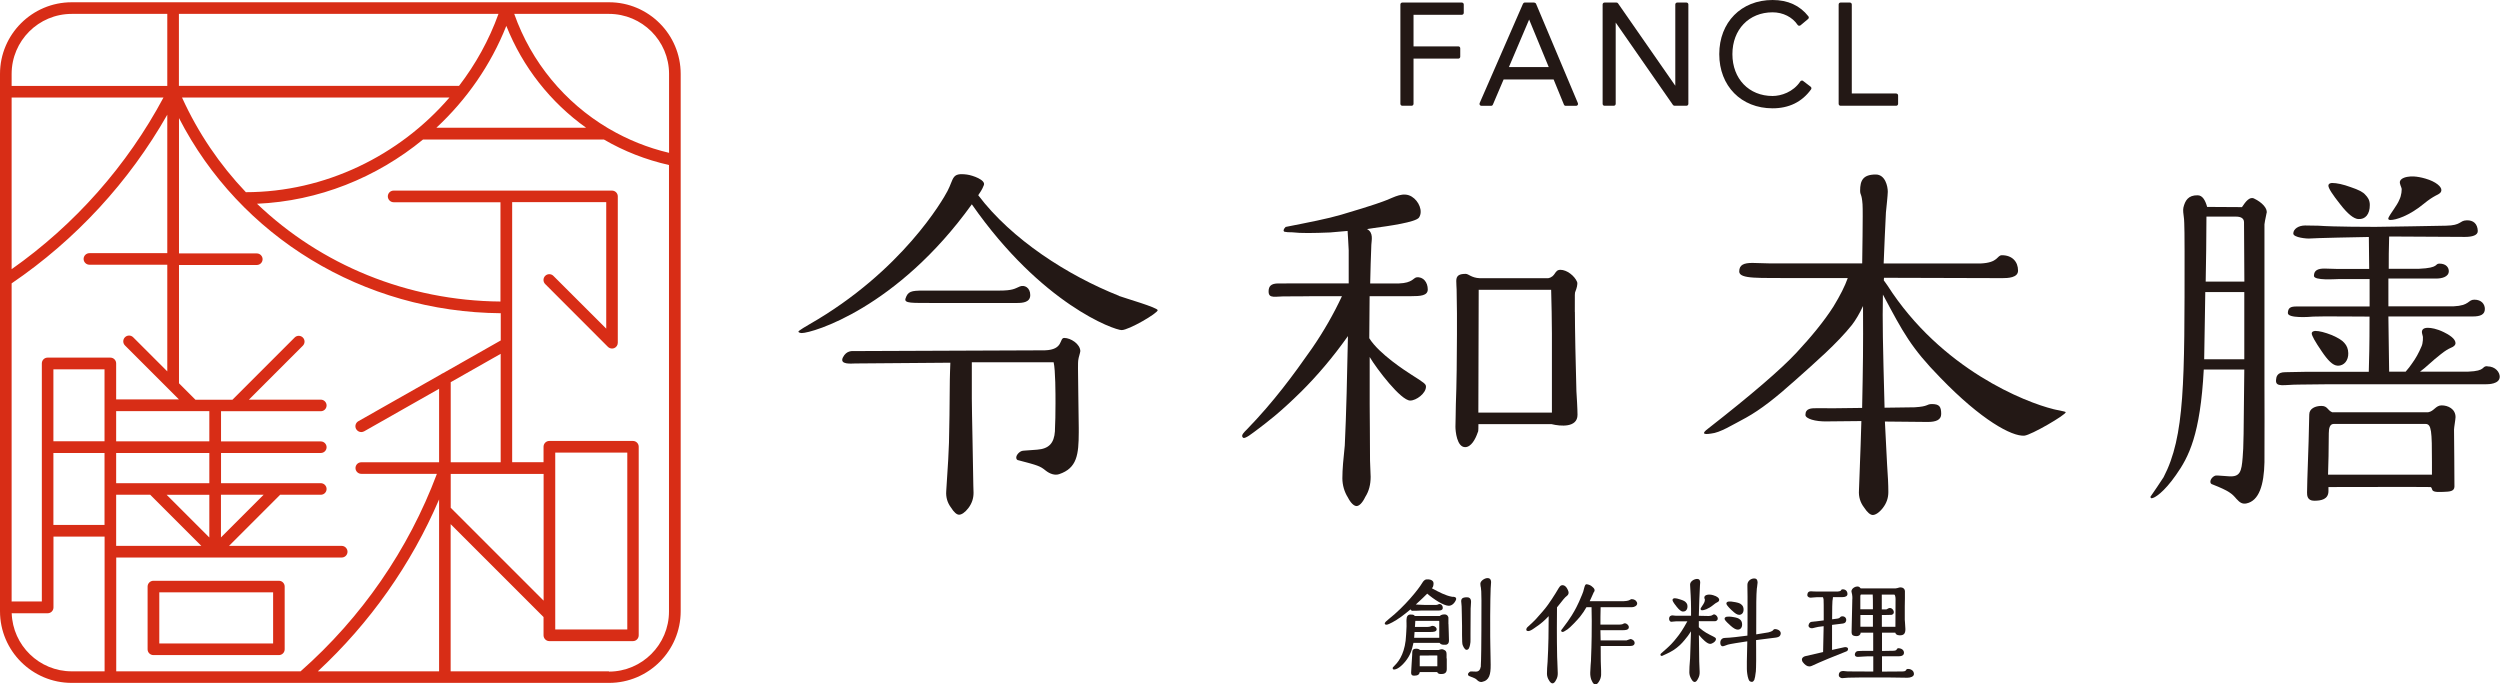 <?xml version="1.0" encoding="UTF-8"?><svg id="_レイヤー_2" xmlns="http://www.w3.org/2000/svg" viewBox="0 0 363.31 99.46"><defs><style>.cls-1{fill:#231815;}.cls-2{fill:#d82d16;}</style></defs><g id="_レイヤー_3"><path class="cls-1" d="M212.44.37h-8.65c-.16,0-.28.13-.28.28v14.44c0,.16.13.28.28.28h1.35c.16,0,.28-.13.28-.28v-6.57h6.51c.16,0,.28-.13.28-.28v-1.22c0-.16-.12-.28-.28-.28h-6.51V2.15h7.02c.16,0,.28-.13.28-.28V.65c0-.16-.13-.28-.28-.28"/><path class="cls-1" d="M222.98.37h-1.39c-.11,0-.21.07-.26.17l-6.3,14.44c-.04.09-.03.19.02.27.05.08.14.13.23.13h1.41c.11,0,.22-.07.26-.17l1.56-3.66h7.27l1.5,3.66c.04.1.14.17.26.17h1.51c.09,0,.18-.05.23-.12.05-.08.06-.18.03-.26l-6.08-14.44c-.04-.1-.15-.17-.26-.17M225.07,9.75h-5.79l2.94-6.91,2.85,6.91Z"/><path class="cls-1" d="M245.09.37h-1.35c-.16,0-.28.13-.28.28v11.81L235.14.49c-.05-.08-.14-.12-.23-.12h-1.73c-.16,0-.28.13-.28.28v14.44c0,.16.12.28.28.28h1.34c.16,0,.28-.13.28-.28V3.28l8.32,11.97c.05.07.14.12.23.12h1.73c.16,0,.28-.13.28-.28V.65c0-.16-.13-.28-.28-.28"/><path class="cls-1" d="M262.04,11.76c-.06-.05-.14-.07-.22-.05-.08.01-.14.06-.19.12-1.03,1.56-2.81,2.12-4.03,2.12-3.44,0-5.84-2.5-5.84-6.08s2.4-6.08,5.84-6.08c1.51,0,2.88.69,3.64,1.83.04.07.12.11.2.12.08,0,.16-.01.22-.06l1.1-.92c.12-.1.14-.27.04-.39-1.23-1.57-2.98-2.37-5.2-2.37-4.56,0-7.75,3.24-7.75,7.87s3.19,7.87,7.75,7.87c2.38,0,4.27-.92,5.59-2.75.09-.12.06-.3-.06-.39l-1.1-.84Z"/><path class="cls-1" d="M275.56,13.58h-6.45V.65c0-.16-.13-.28-.28-.28h-1.35c-.16,0-.28.13-.28.28v14.44c0,.16.12.28.28.28h8.08c.16,0,.28-.13.28-.28v-1.22c0-.16-.13-.28-.28-.28"/><path class="cls-1" d="M157,51.07c0-1.09-1.42-1.96-2.34-1.96-.76,0-.05,1.72-2.82,1.8l-27.73.11c-.22,0-1.09-.12-1.61.91-.56,1.12,1.26.89,1.81.89l13.8-.11s-.09,2.07-.09,3.82c0,2.51-.06,5.13-.11,7.8-.02.45-.06,1.38-.11,2.46l-.29,4.61c-.06.85.17,1.66.68,2.34.45.72.85,1.06,1.19,1.06s.85-.3,1.36-.98c.51-.68.74-1.4.74-2.21,0-.31-.01-.65-.03-1-.02-2.6-.22-10.91-.22-12.67,0-3,0-5.29,0-5.29h11.89c.27,1.14.27,4.58.27,5.95,0,1.58-.03,2.84-.08,3.86,0,.07,0,.13,0,.19-.12,1.77-.88,2.57-2.59,2.7l-1.78.13c-.16,0-.4.04-.45.06-.42.14-.92.7-.78,1.11.04.12.13.23.34.25,2.75.72,3.11.83,3.89,1.47.64.51,1.36.74,1.97.54,2.62-.87,2.85-2.86,2.86-6.06h0v-.68h0c-.02-2.2-.11-7.49-.11-8.65,0-.49,0-1.09.06-1.31,0-.16.27-.98.27-1.15"/><path class="cls-1" d="M135.27,44.03h12.54c.87,0,1.91-.11,1.91-1.15,0-1.09-.85-1.52-1.51-1.25-.77.32-.98.6-3.07.6h-10.94c-1.79,0-2.26.11-2.61,1.16-.24.73,1.1.62,3.69.64"/><path class="cls-1" d="M162.62,42.99c-7.42-2.94-15.6-8.18-20.46-14.62.28-.43.55-.76.82-1.47.29-.75-1.63-1.42-2.45-1.53-2.27-.3-1.87.54-2.84,2.4-.59,1.14-6.55,11.63-20.08,19.37-.22.11-1.58.93-1.58,1.04,0,.16.33.22.49.22,1.53,0,13.86-3.6,24.71-18.71,10.15,14.56,20.73,18.28,21.77,18.28s5.24-2.45,5.24-2.89c0-.38-4.75-1.75-5.62-2.07"/><path class="cls-1" d="M205.88,40.3c-.49.06-.59.82-2.56.89h-4.2c0-.98.14-4.89.17-5.62.02-.61.36-1.77-.63-2.28.33-.05.66-.11.98-.15,2.21-.3,6.13-.85,6.58-1.53.62-.94-.04-2.41-1.05-3.03-1.23-.76-2.56.08-3.64.49-.51.2-1.66.67-6.61,2.13-1.99.59-4.7,1.11-8.09,1.78-.32.33-.38.59-.16.7.23.05.65.09,1.14.08,1.19.15,3.1.12,5.5.02l2.53-.22c.02.39.16,2.53.16,2.82v4.8s-9.96.01-10.23.01c-1.09,0-1.39.44-1.41,1.1-.04,1.21.98.74,2.7.78.71.02,3.32-.03,4.03-.03h3.93c-1.2,2.57-2.66,5.13-4.35,7.58-2.7,3.86-5.55,7.75-9.48,11.8-.37.37-.89.84-.58,1.15.24.37,1.54-.74,1.91-.99,1.78-1.35,3.43-2.57,6.61-5.7,2.22-2.21,4.54-4.9,6.76-8.04-.11,5.53-.24,11.35-.46,15.9-.2,1.86-.35,3.49-.35,4.77,0,.99.3,1.99.79,2.76.42.83.9,1.27,1.27,1.27s.85-.44,1.27-1.33c.54-.83.78-1.82.78-2.92-.03-.8-.06-1.58-.09-2.36,0-2.94-.05-6.96-.05-8.18v-6.87c1.04,1.75,4.53,6.33,5.89,6.33.87,0,2.29-1.04,2.29-2.02,0-.38-.22-.54-2.13-1.75-.76-.49-4.69-3-6.11-5.29,0-.98.05-5.24.05-6.11h6.05c1.31,0,2.4-.06,2.4-.98,0-1.04-.66-1.88-1.64-1.76"/><path class="cls-1" d="M228.86,45.34c0-2.89-.02-2.73.09-3,.16-.38.36-1.07.24-1.37-.37-.9-1.5-1.76-2.42-1.76s-.63.98-1.78,1.22h-9.93c-1.24-.05-1.63-.63-2.06-.63-.87,0-1.37.2-1.37,1.02,0,.38.05,1.2.05,1.2,0,0,.05,2.57.05,3.49v3.16c0,2.73-.05,7.47-.16,10.09,0,.82-.06,2.98-.06,3.25,0,.65.21,2.97,1.41,2.97.87,0,1.5-1.16,1.83-2.14.06-.16.1,0,.1-1.2h10.64c1.26.31,3.76.55,3.76-1.36,0-.82-.11-2.68-.16-3.44-.11-3.76-.22-9.17-.22-11.51M225.53,59.96h-10.69c0-2.84.05-15.27.05-17.84h10.53c.05,2.13.11,4.25.11,6.33v11.51Z"/><path class="cls-1" d="M329.41,30.92c.09-.64-.63-1.49-1.84-2.07-.64-.31-1.22.43-1.76,1.25l-5.06-.03c-.27-.98-.68-1.68-1.37-1.69-1.38-.03-1.84.78-2.08,1.79-.08.34,0,1,.06,1.38.11.54.11,3.92.11,5.01,0,18.98.05,26.84-3.05,32.79-.16.27-1.74,2.62-1.91,2.84,0,.16.11.22.16.22.43,0,1.8-.87,3.55-3.38,1.85-2.62,3.54-5.84,4.04-15.33h5.89c-.09,9.42-.1,11.29-.24,12.79h0c-.16,2.02-.36,2.83-1.96,2.73l-1.56-.11c-.13-.01-.35-.01-.4,0-.38.08-.84.57-.76.99.03.13.1.24.28.29,2.48.97,2.87,1.37,3.5,2.11.52.59.91.77,1.45.66,1.84-.38,2.55-2.69,2.62-5.98,0-.01,0-.02,0-.03.03-3.31,0-9.74,0-11.2v-23.35c.11-.83.24-1.17.31-1.65M326.16,52.21h-5.84c.11-5.4.11-7.48.16-9.77h5.67v9.77ZM320.54,40.92c.05-3,.11-6.16.11-9.44h4.31c.65,0,1.15.22,1.15.82l.05,8.62h-5.62Z"/><path class="cls-1" d="M361.48,53.21c-.93,0-.12.7-2.81.8h-6.98c.89-.64,1.67-1.49,3.05-2.56.58-.46,1.01-.72,1.44-.91.39-.15.63-.37.66-.6.03-.46-.32-.99-1.7-1.67-1.04-.51-1.85-.63-2.31-.63-.58,0-.87.21-.87.63,0,.08.04.25.11.52.08.12.06,1.1-.17,1.56-.39.93-.85,1.76-1.39,2.49-.21.34-.51.7-.91,1.17h-2.4c0-1.14-.11-6.76-.11-8.02h12.27c1.09,0,1.75-.27,1.75-1.09,0-.69-.49-1.35-1.52-1.35-.98,0-.63.86-3.06.97h-9.44v-4.04h6.98c.71,0,1.8-.21,1.8-1.08,0-.46-.33-1.09-1.37-1.09-.71,0,.04.62-2.94.75h-4.42c0-1.36,0-2.95.06-4.69,1.58,0,9.27.06,11.02.06,1.04,0,1.88-.23,1.86-.87-.04-1.04-.65-1.58-1.62-1.54-1.09.04-.71.74-3.02.78-1.47.02-8.62.17-10.26.17-.55,0-5.95,0-8.29-.17-.33,0-1.57-.03-1.9-.03-.98,0-1.72.52-1.72,1.17,0,.6,2.09.77,2.42.72.27-.05,7.64-.22,8.56-.22l.05,4.64h-4.8c-.22,0-1.48-.05-1.7-.05-.93,0-1.53.24-1.53,1.06,0,.71,3.12.47,3.56.47h4.53v3.98h-8.24c-.33,0-2,0-2.39,0-.87,0-1.22.2-1.25.94-.04.82,3.2.58,3.69.53.93-.06,6.87,0,8.18,0,0,4.69-.06,5.95-.11,8.02h-8.95c-.43,0-2.71.06-3.2.06-1.2,0-1.3.71-1.33,1.15-.08,1.1,1.15.65,3.33.65.66,0,3.87-.05,4.53-.05h22.69c.27,0,1.95,0,1.96-1.09,0-.61-.57-1.51-1.83-1.51"/><path class="cls-1" d="M354.83,58.91c-.87,0-1.1.86-1.96,1h-13.95c-.71-.3-.65-.92-1.57-.92-.87,0-1.76.38-1.76,1.25,0,.33-.05,1.74-.05,2.07,0,1.31-.27,7.79-.27,9.26,0,.38,0,1.2,1.04,1.2s2.07-.21,2.07-1.41v-.58s14.65-.03,14.83,0c.19.02.21.37.3.48.23.29.95.24,1.62.22.86-.03,1.55-.07,1.56-.77.02-1.15-.06-7.04-.06-8.29,0-.27.22-1.53.22-1.8,0-1.2-1.1-1.71-2.02-1.71M353.42,68.98h-15.1c.05-1.31.11-3.88.11-6.01,0-.76.16-1.36.71-1.36h13.35c.87,0,.93,1.05.93,5.58v1.8Z"/><path class="cls-1" d="M339.74,53.15c.94,0,1.55-.79,1.52-1.83-.01-.61-.22-1.1-.55-1.46-.29-.37-.89-.75-1.83-1.16-1.02-.4-1.83-.61-2.44-.61-.33.04-.49.16-.49.36,0,.33.49,1.2,1.46,2.62.85,1.26,1.61,2.07,2.31,2.07"/><path class="cls-1" d="M342.73,31.83c1.01.08,1.67-.71,1.66-2.04,0-.7-.29-1.12-.66-1.49-.29-.37-.99-.73-2.1-1.1-1.1-.4-2.02-.61-2.76-.61-.33.04-.5.16-.5.39,0,.37.59,1.29,1.76,2.76,1.03,1.32,1.89,2.04,2.59,2.1"/><path class="cls-1" d="M347.39,31.97c.75,0,2.68-.56,4.89-2.39.72-.59,1.17-.87,1.7-1.16.51-.24.79-.41.81-.79.03-.48-.76-1.23-2.33-1.68-1.32-.38-2.09-.34-2.62-.25-.64.11-1.17.42-1.08.91.02.11.1.39.22.68.11.18,0,1.17-.29,1.72-.31.82-1.35,2.07-1.59,2.64-.05.12-.02.2.02.24.04.04.11.08.27.08"/><path class="cls-1" d="M298.38,59.45c-3.97-.97-16.26-5.73-24.1-17.98,0,0-.29-.39-.52-.73l.03-.37,17.19.05c.82,0,2.29-.05,2.29-1.09,0-1.31-.86-2.24-2.34-2.24-.76,0-.47,1.09-3.12,1.2h-14.07c.06-1.96.27-6.11.33-7.42.05-.49.27-2.56.27-3,0-.82-.38-2.51-1.75-2.51-1.85,0-2.27.87-2.27,2.34,0,.71.23.36.35,1.99.08,1.1-.05,8.1-.05,8.59h-13.37c-.44,0-2.2-.07-2.58-.07-1.25,0-1.92.27-1.92,1.25,0,1.14,3.05.9,7.61.95h8.16c-.41,1.17-1.1,2.53-2.08,4.14-1.36,2.13-3.21,4.38-5.36,6.69-2.21,2.38-6.52,6.1-12.86,11.05-.9.67-.77.91.43.72,1.33-.13,3.01-1.21,5.11-2.32,2.1-1.17,4.26-2.85,7.19-5.48,2.93-2.62,5.97-5.24,8.17-7.98.52-.67,1.14-1.7,1.62-2.76.03,6.3,0,8.43-.13,14.81l-4.09.05c-.44,0-2.05-.01-2.43-.01-.87,0-1.72,0-1.72.98,0,.55,1.45.98,3.11.94l5.02-.05c-.05,1.75-.16,5.35-.22,6.55,0,.01,0,.03,0,.05l-.13,3.49c-.06.89.18,1.73.73,2.45.49.75.92,1.11,1.28,1.11s.91-.31,1.46-1.02c.55-.71.8-1.47.8-2.31,0-1.14-.07-2.36-.18-3.96-.11-2.38-.26-5.21-.32-6.29l6.22.06c1.15,0,1.96-.27,1.96-1.15,0-1.04-.24-1.45-1.33-1.45-.87,0-.43.35-2.54.47l-4.36.06c-.25-9.41-.32-12.44-.24-16.44l.1.18c2.8,5.24,3.98,7.55,8.24,11.89,5.95,6.17,10.42,8.58,12.22,8.43.98-.08,6.04-3.03,6.01-3.41,0-.11-1.56-.36-1.84-.45"/><path class="cls-1" d="M210.49,90.68c0-.1,0-.23,0-.35,0-.18-.01-.37,0-.49.01-.07,0-.15-.04-.22-.09-.21-.27-.33-.5-.33-.21,0-.51.02-.72.23h-3.62s-.03-.03-.04-.04c-.11-.13-.2-.18-.62-.17-.34,0-.55.27-.55.73,0,.08-.02.28,0,.52.02.12,0,.73-.03,1.17-.01.2-.02.38-.03.52-.09,2.4-.92,3.72-1.6,4.4-.32.32-.35.35-.35.46s.08.19.19.19c.16,0,.75-.08,1.64-1.16.75-.93.96-1.66,1.19-2.72h3.79c.13.18.32.27.59.28h.06c.15.01.39.03.55-.13.12-.11.17-.28.17-.51,0-.17-.02-.65-.03-1.15-.02-.51-.04-1.04-.04-1.23M209.16,92.69h-3.65c.02-.2.05-.54.06-.85h2.34c.3,0,.87,0,.87-.39,0-.25-.29-.5-.59-.5-.1,0-.16.03-.21.05-.06.03-.16.09-.59.11h-1.77c0-.1.01-.17.02-.25.01-.15.03-.3.04-.63h3.41s.07.02.07.06v2.4Z"/><path class="cls-1" d="M210.22,95.69s0-.19,0-.34c0-.15,0-.3,0-.33,0-.41-.21-.51-.39-.59l-.03-.02c-.25-.12-.44-.05-.73.05h-2.72c-.1-.12-.29-.19-.56-.19-.39,0-.56.18-.56.59,0,.02,0,.09,0,.18,0,.13-.02.28-.02.35,0,.19-.03.66-.07,1.12-.03.49-.07,1-.07,1.22,0,.13.01.27.11.36.09.09.21.1.32.1h.02c.51,0,.75-.16.8-.52h2.55c.08.28.4.28.57.28.22,0,.81,0,.81-.69,0-.17,0-.46,0-.76,0-.31,0-.63,0-.82M208.87,96.82h-2.55v-1.42s0-.11.02-.13l2.52-.02s.02.02.02.09v1.48Z"/><path class="cls-1" d="M216.17,84.01c-.43,0-1.04.42-1.04.82,0,.22.05.46.08.58.03.09.08.73.08,1.87,0,6.9-.05,8.9-.09,9.36,0,.07,0,.14,0,.21-.09.52-.32.76-.73.75l-.56-.02c-.05,0-.15,0-.18,0-.12.02-.26.12-.33.23-.06.08-.08.17-.06.25.02.1.09.17.18.19.83.32.92.36,1.13.57.18.19.4.29.6.29.04,0,.08,0,.12-.01,1.07-.22,1.27-1.08,1.26-2.49,0,0,0-.02,0-.03,0-.29-.01-.76-.02-1.24-.02-.67-.03-1.35-.03-1.61-.02-.8-.02-1.12-.02-4.2,0-1.66.05-3.71.07-4.03,0-.06.01-.24.03-.42.01-.21.03-.42.03-.49,0-.22-.07-.58-.52-.58"/><path class="cls-1" d="M226.5,87.98c.6-.77.93-1.19,1.23-1.4.19-.15.26-.36.21-.59-.06-.24-.35-.94-.85-.95-.34,0-.46.23-.77.75-.15.25-.36.61-.65,1.04l-.12.19c-.4.6-.75,1.12-1.3,1.76l-.26.3c-.61.71-.91,1.07-1.85,1.91-.16.13-.28.25-.31.39-.05.11-.02.18,0,.22.05.08.15.11.28.11.2-.01.48-.15.84-.41,1.09-.71,1.58-1.22,1.91-1.56,0,0,.17-.17.2-.2,0,2.01-.03,4.34-.16,6.66-.05.61-.1,1.24-.09,1.71,0,.33.11.67.28.93.16.3.35.47.53.47h0c.18,0,.37-.19.51-.49.18-.29.26-.63.25-1.01-.02-.59-.04-1.13-.06-1.65l-.03-.71c-.03-1-.04-3.26-.04-4.19,0-.62.01-1.85.02-3,.04-.04.23-.28.23-.28"/><path class="cls-1" d="M237.18,87.06c-.14,0-.22.05-.29.1-.12.07-.29.18-.96.21h-4.91l.2-.43c.18-.41.37-.83.39-.87.11-.11.15-.27.1-.42-.05-.14-.19-.3-.37-.43-.18-.16-.45-.27-.72-.31-.26-.04-.32.25-.43.65-.06.26-.14.57-.29.89-.05.11-.1.23-.16.37-.16.39-.36.87-.61,1.34l-.07.14c-.29.55-.72,1.39-2.08,3.16-.13.1-.11.21-.1.25.01.04.07.13.25.13h0c.09-.02.23-.09.68-.39.32-.2,1.49-1.42,1.83-1.86.33-.41.63-.86.91-1.35h.2c.21,0,.39,0,.54,0,.02.51.03,1.17.03,2,0,1.01,0,3.1-.11,5.64v.12c-.04.38-.07.86-.11,1.75-.02.37.07.93.24,1.21.14.32.32.51.5.52h.01c.17,0,.36-.17.52-.44.18-.27.29-.61.31-.94.01-.35,0-.88-.03-1.44l-.02-.62c0-1.15,0-1.86-.01-2.16h4.24c.2,0,.45-.02.59-.17.05-.06.11-.15.1-.31-.02-.26-.2-.38-.39-.48-.18-.09-.31-.04-.47.03-.08.03-.18.07-.3.11h-3.78l-.03-1.48h3.26c.3,0,.87,0,.87-.44,0-.27-.3-.56-.59-.56-.11,0-.16.03-.21.07-.06.04-.16.1-.58.12h-2.75c0-.68,0-1.64.03-2.53h4.56c.36,0,.75-.23.75-.53,0-.15-.07-.29-.19-.41-.15-.14-.37-.23-.56-.22"/><path class="cls-1" d="M249.24,89.32c-.17-.07-.24-.03-.32.03-.07.05-.18.14-.59.17l-1.45-.03c.02-1.01.12-3.88.17-4.47,0-.03,0-.07.01-.12,0-.08.02-.17.02-.25,0-.34-.14-.52-.43-.52-.47,0-1.04.37-1.04.82,0,.01,0,.09.01.21.03.56.13,2.03.13,3.26v1.06h-2.23s-.12-.01-.21-.02c-.1-.02-.21-.03-.24-.03-.23,0-.51.09-.51.51,0,.2.13.42.32.42.06,0,.23-.02.4-.04.16-.02.32-.03.38-.03h1.56s-.06.08-.08.13c-.52.96-1.03,1.74-1.53,2.33-.4.52-.88,1.03-1.42,1.51l-.08.07c-.23.21-.58.52-.68.6-.14.11-.15.23-.11.3.03.06.11.12.24.08.1-.04,1.24-.55,1.71-.88.57-.38,1.09-.86,1.55-1.43.32-.36.62-.78.92-1.25v.05c0,.43-.07,2.4-.13,3.89l-.02.26c-.05.63-.1,1.27-.09,1.76,0,.33.11.67.27.93.15.3.33.47.51.47h0c.18,0,.35-.19.49-.49.17-.29.25-.62.23-1.01-.02-.52-.04-1.02-.06-1.49l-.05-3.85c.54.65,1.21,1.3,1.63,1.3.34,0,.85-.36.85-.69,0-.19-.06-.22-.85-.61-.88-.44-1.32-.83-1.64-1.12v-.88c.28,0,.9,0,1.43.01.46,0,.85,0,.9,0,0,0,.04,0,.04,0,.09-.02.38-.07.38-.4,0-.22-.17-.46-.39-.56"/><path class="cls-1" d="M277.92,97.45c-.11-.11-.31-.24-.65-.24-.19,0-.25.11-.29.18-.04.08-.1.18-.52.19l-2.96.02v-2.23h2.43c.59,0,.74-.25.76-.45.03-.32-.19-.67-.76-.72-.19-.02-.25.1-.29.17-.04.07-.09.17-.42.2l-1.72.03v-2.66h1.93c.04.18.19.39.65.39.59,0,.82-.25.82-.9,0-.23-.03-.64-.06-.98-.01-.15-.02-.29-.03-.38v-.44c0-.35,0-.83,0-1.47,0-.48.01-.9.02-1.21,0-.18,0-.33,0-.43s0-.17,0-.25c0-.14,0-.25,0-.39-.02-.3-.26-.5-.59-.52-.16,0-.26.02-.37.06-.1.03-.22.07-.43.09h-5.03s-.04-.05-.07-.07c-.07-.09-.18-.21-.41-.21-.32,0-.61.19-.75.37-.1.14-.14.28-.11.41.16.59.13.96.11,1.16,0,.05,0,.09,0,.12,0,.58-.05,2.49-.08,3.63-.01.47-.02.8-.02.87,0,.25,0,.53.4.62.39.09.62,0,.74-.1.11-.09.17-.21.17-.33v-.04h1.83v2.65h-1.63s-.15,0-.26.01c-.11,0-.22.01-.25.01-.37,0-.53.28-.53.53,0,.19.17.32.42.32.14,0,.69-.03.83-.05.18-.03.83-.03,1.08-.03h.35v2.21l-3.7-.02c-.05,0-.2-.02-.34-.03-.14-.02-.27-.03-.32-.03-.62,0-.65.44-.65.61,0,.1.03.19.11.26.1.1.25.17.39.17.15,0,.76-.05.88-.07.43-.03,2.74-.03,3.7-.03h2.08c.28,0,.89,0,1.49.02.55,0,1.09.02,1.32.02.45,0,.94-.17.95-.53,0-.19-.07-.37-.2-.51M272.18,91.08h-1.82v-1.71h1.82v1.71ZM272.18,88.54h-1.83v-1.91c0-.15.05-.21.09-.23h1.71c.03.53.03.86.03,1.81v.34ZM273.47,89.37h.64c.14,0,.32,0,.46-.01.1,0,.19,0,.23,0,0,0,.04,0,.04,0,.09-.02.38-.07.38-.41,0-.22-.17-.46-.39-.56-.21-.09-.4.01-.53.09-.07.04-.14.08-.18.08h-.65v-2.15s1.82,0,1.82,0c.09,0,.18.31.18.63l-.02,4.05h-1.97v-1.71Z"/><path class="cls-1" d="M244.57,88.87s.03,0,.05,0c.15,0,.29-.05.39-.15.15-.14.23-.36.22-.63,0-.29-.14-.45-.24-.56-.11-.14-.35-.27-.73-.39-.36-.13-.67-.2-.93-.2h0c-.26.03-.27.2-.27.26,0,.11.07.31.59.96.37.47.66.7.92.72"/><path class="cls-1" d="M251.67,88.69c.45.44.79.66,1.07.66.01,0,.02,0,.03,0,.19-.01.34-.09.45-.22.14-.18.19-.43.15-.73-.04-.31-.21-.47-.34-.57-.14-.14-.42-.24-.84-.32-.42-.09-.77-.12-1.05-.08-.26.06-.26.24-.25.31.02.12.12.33.79.97"/><path class="cls-1" d="M251.45,90.89c.46.41.8.61,1.08.61.02,0,.04,0,.06,0,.19-.02.34-.1.44-.24.13-.18.17-.43.12-.74-.06-.31-.23-.46-.37-.55-.15-.13-.43-.22-.86-.29-.42-.08-.77-.09-1.05-.04-.26.08-.25.26-.24.32.02.12.14.32.83.93"/><path class="cls-1" d="M249.03,86.51c-.45-.13-.72-.11-.89-.08-.31.05-.49.23-.46.45,0,.05.04.15.08.24.01.05-.02.3-.1.45-.05.13-.18.32-.29.48-.1.14-.18.26-.22.35-.03.08-.02.16.03.22.06.06.13.07.18.07h0c.24,0,.89-.17,1.64-.79.22-.19.36-.27.51-.35.14-.07.32-.15.33-.37.01-.26-.32-.53-.84-.67"/><path class="cls-1" d="M213.63,93.72c.07-.26.07-.53.07-.79v-.14c0-.2,0-.49,0-.84.02-1.06.02-2.49.02-3.35v-.14c0-.06.01-.26.03-.47.01-.22.03-.46.03-.54,0-.57-.37-.65-.59-.65-.38,0-.6.06-.73.2-.13.15-.13.35-.09.63.02.16.07.64.07,1.71,0,.4.01.99.03,1.62,0,.1,0,.19,0,.29,0,.2,0,.41,0,.69,0,.09,0,.19,0,.32,0,.87.03,1.35.09,1.48.08.23.2.44.34.59.08.07.16.11.24.11.1,0,.19-.05.28-.14.1-.16.18-.38.21-.57"/><path class="cls-1" d="M211.16,86.74c-.07,0-.14-.02-.21-.03,0,0,0,0,0,0-.86-.16-1.84-.66-2.86-1.22l.13-.17s.01-.02.02-.03c.07-.18.08-.32.09-.47.01-.14-.03-.28-.14-.39-.12-.13-.38-.27-.88-.23-.32.03-.5.31-.63.52l-.04.06c-.51.86-2.49,3.34-4.79,5.16-.49.4-.53.47-.58.56-.06.1-.02.17,0,.2.04.06.1.08.19.08.03,0,.06,0,.09,0,.18-.03.5-.19.81-.35.74-.39,1.62-1.03,2.63-1.88.04.12.14.21.27.21h.04c.39,0,.59,0,.65-.01.17-.02.3-.02.49-.02h1.27c.09,0,.36,0,.63,0,.29,0,.58,0,.69,0,.19,0,.42-.02.55-.15.06-.07.1-.15.09-.25,0-.27-.14-.47-.37-.54-.12-.03-.21,0-.29.04-.07.04-.15.07-.3.08h-1.67c-.11,0-.42-.02-.74-.03-.19-.01-.39-.02-.55-.03.79-.71,1.39-1.31,1.66-1.58.95.83,2.36,1.72,3.07,1.76.42.03.82-.26,1.07-.77.03-.05.11-.22.04-.36-.08-.14-.25-.16-.43-.18"/><path class="cls-1" d="M258.02,91.43c-.18-.02-.25.03-.33.13-.05.07-.15.2-.7.34l-1.77.29c0-4.96,0-5.46.09-6.66l.03-.18c.04-.31.08-.6.08-.69,0-.4-.16-.6-.48-.6-.54,0-1,.42-1,.92,0,.04,0,.15,0,.31,0,.36.02.96.02,1.4v2.43c0,1.84,0,2.45-.02,3.25-1.14.15-2.55.32-3.22.33-.32-.01-.66.15-.72.61-.02.15.01.36.11.49.06.07.13.11.21.12.09.01.24-.04.56-.16.09-.04.17-.07.22-.08.27-.09,1.88-.34,2.82-.48v.16c-.02,1.18-.04,2.14-.06,2.74,0,.38,0,.97,0,1.13,0,.13.01.25.02.37.04.39.13,1.08.37,1.37.11.08.21.12.31.12.03,0,.05,0,.07,0,.12-.02.22-.12.31-.28.07-.2.17-.64.23-1.26.04-.29.06-2.81.04-3.16,0-.43-.01-1.11-.01-1.37.23-.03.61-.08,1.02-.13.77-.09,1.65-.2,1.91-.24.44-.07.56-.24.62-.42.06-.17.04-.33-.05-.46-.12-.19-.37-.31-.69-.35"/><path class="cls-1" d="M268.54,94.42c.03-.07.04-.14.01-.19-.1-.23-.41-.19-.54-.17-.06,0-.19.03-1.77.39v-3.64l1.54-.19c.45-.06.53-.33.52-.56,0-.14-.07-.28-.18-.37-.12-.1-.28-.14-.45-.12-.16.02-.22.1-.27.15-.05.06-.1.13-.4.18l-.75.1c0-1.71.03-2.4.05-2.68,0-.04.02-.16.04-.24.02-.11.03-.21.03-.24,0-.01,0-.03,0-.06h1.35c.48,0,.76-.16.76-.45,0-.42-.27-.69-.7-.69-.16,0-.22.1-.24.15-.03.05-.07.13-.44.17h-3.28s-.18,0-.31-.01c-.14,0-.28-.02-.33-.02-.53,0-.53.43-.53.57,0,.25.31.36.47.36.08,0,.27-.02.48-.04.17-.02.34-.03.4-.03h.92c.03.08.07.2.09.33.02.21.02,1.21.02,2.17v.87s-1.11.14-1.11.14c-.03,0-.12.01-.22.02-.18.02-.4.04-.45.05-.36.06-.44.5-.43.58.01.1.06.19.15.25.1.08.24.11.37.1.09,0,.28-.06.49-.11.16-.04.35-.09.41-.09l.78-.1c-.02.9-.05,2.41-.08,3.76l-2.56.59c-.44.11-.52.36-.52.49,0,.1.03.22.1.35.33.44.66.66.98.66.12,0,.23-.03.35-.08,1.23-.58,3.52-1.52,5.02-2.1.12-.04.21-.15.25-.23"/><path class="cls-2" d="M40.53,84.4h-18.23c-.47,0-.85.38-.85.84v9.12c0,.47.38.84.85.84h18.23c.47,0,.84-.38.84-.84v-9.12c0-.47-.38-.84-.84-.84M39.69,93.51h-16.54v-7.43h16.54v7.43Z"/><path class="cls-2" d="M98.92,23.26v-12.52c0-5.74-4.67-10.41-10.41-10.41H10.42C4.67.33,0,5,0,10.74v78.09c0,5.74,4.67,10.41,10.42,10.41h33.58s0,0,0,0h44.51c5.74,0,10.41-4.67,10.41-10.41V23.27h0ZM97.23,10.74v11.47c-3.1-.73-6.03-1.92-8.71-3.49-.05-.04-.1-.07-.16-.09-6.26-3.72-11.14-9.56-13.63-16.61h13.77c4.81,0,8.73,3.91,8.73,8.73M79,87.29l-13.5-13.5v-4.92h13.5v18.43ZM63.81,97.56h-17.62c7.56-7.01,13.58-15.55,17.62-24.98v24.98ZM65.5,67.18v-11.64l7.26-4.12v15.76h-7.26ZM72.76,49.48l-8.37,4.75c-.11.04-.21.09-.29.16l-12.02,6.82c-.41.23-.55.75-.32,1.15.16.27.44.43.74.43.14,0,.28-.04.42-.11l10.89-6.18v10.68h-11.31c-.47,0-.84.38-.84.84s.38.84.84.84h10.99c-4.12,11-10.95,20.89-19.81,28.7h-26.79v-16.54h32.77c.47,0,.84-.38.84-.84s-.38-.85-.84-.85h-16.38l7.43-7.43h5.91c.47,0,.84-.38.84-.84s-.38-.84-.84-.84h-14.5v-4.39h14.5c.47,0,.84-.38.84-.84s-.38-.84-.84-.84h-14.5v-4.39h14.5c.47,0,.84-.38.84-.84s-.38-.84-.84-.84h-10.45l7.84-7.84c.33-.33.33-.86,0-1.19-.33-.33-.86-.33-1.19,0l-9.04,9.04h-5.38l-2.39-2.39v-17.19h11.31c.47,0,.84-.38.84-.84s-.38-.84-.84-.84h-11.31v-19.67c8.85,17.23,26.77,28.2,46.76,28.36v4ZM1.69,14.17h22.07c-5.29,9.9-12.88,18.48-22.07,24.95V14.17ZM66.69,12.48H26V2.02h46.44c-1.37,3.81-3.33,7.33-5.74,10.47M1.69,41.18c9.31-6.33,17.07-14.75,22.62-24.51v20.12h-11.31c-.47,0-.85.38-.85.84s.38.84.85.84h11.31v15.5l-4.96-4.96c-.33-.33-.86-.33-1.19,0-.33.33-.33.86,0,1.19l7.84,7.84h-9.12v-5.23c0-.47-.38-.84-.84-.84H6.92c-.47,0-.84.38-.84.84v34.6H1.8s-.08,0-.11.01v-46.27ZM30.42,64.14h-13.54v-4.39h13.54v4.39ZM7.76,64.14v-10.47h7.43v5.23h0v5.23h-7.43ZM16.88,71.9h4.95l7.43,7.43h-12.38v-7.43ZM30.42,78.11l-6.2-6.2h6.2v6.2ZM32.11,71.9h6.2l-6.2,6.2v-6.2ZM22.18,70.22h-5.3v-4.39h13.54v4.39h-8.24ZM7.76,65.83h7.43v5.23h0v5.23h-7.43v-10.47ZM35.73,27.93c-3.79-3.98-6.94-8.61-9.28-13.76h38.87c-7.31,8.48-18.12,13.75-29.59,13.76M73.58,3.76c2.39,6.02,6.45,11.13,11.59,14.8h-21.75c4.38-4.07,7.91-9.11,10.16-14.8M10.42,2.02h13.89v10.47H1.69v-1.74C1.69,5.93,5.6,2.02,10.42,2.02M1.7,89.11s.07.01.11.01h5.12c.47,0,.84-.38.84-.84v-10.3h7.43v2.19h0v17.39h-4.78c-4.72,0-8.57-3.77-8.72-8.45M88.5,97.56h-23.01v-21.39l13.5,13.5v2.65c0,.47.38.85.84.85h12.15c.47,0,.84-.38.84-.85v-27.4c0-.47-.38-.84-.84-.84h-12.15c-.47,0-.84.38-.84.84v2.25h-4.56V29.37h13.67v18.39l-7.68-7.67c-.33-.33-.86-.33-1.19,0-.33.33-.33.86,0,1.19l9.11,9.12c.16.16.38.25.6.25.11,0,.22-.02.32-.06.32-.13.52-.44.52-.78v-21.27c0-.47-.38-.84-.84-.84h-31.74c-.47,0-.84.38-.84.84s.38.85.84.85h15.53v14.43c-13.55-.11-26.12-5.35-35.38-14.21,8.92-.38,17.37-3.79,24.12-9.33h26.3c2.9,1.69,6.08,2.94,9.45,3.7v64.89c0,4.81-3.92,8.73-8.73,8.73M80.69,65.77h10.47v25.71h-10.47v-25.71Z"/></g></svg>